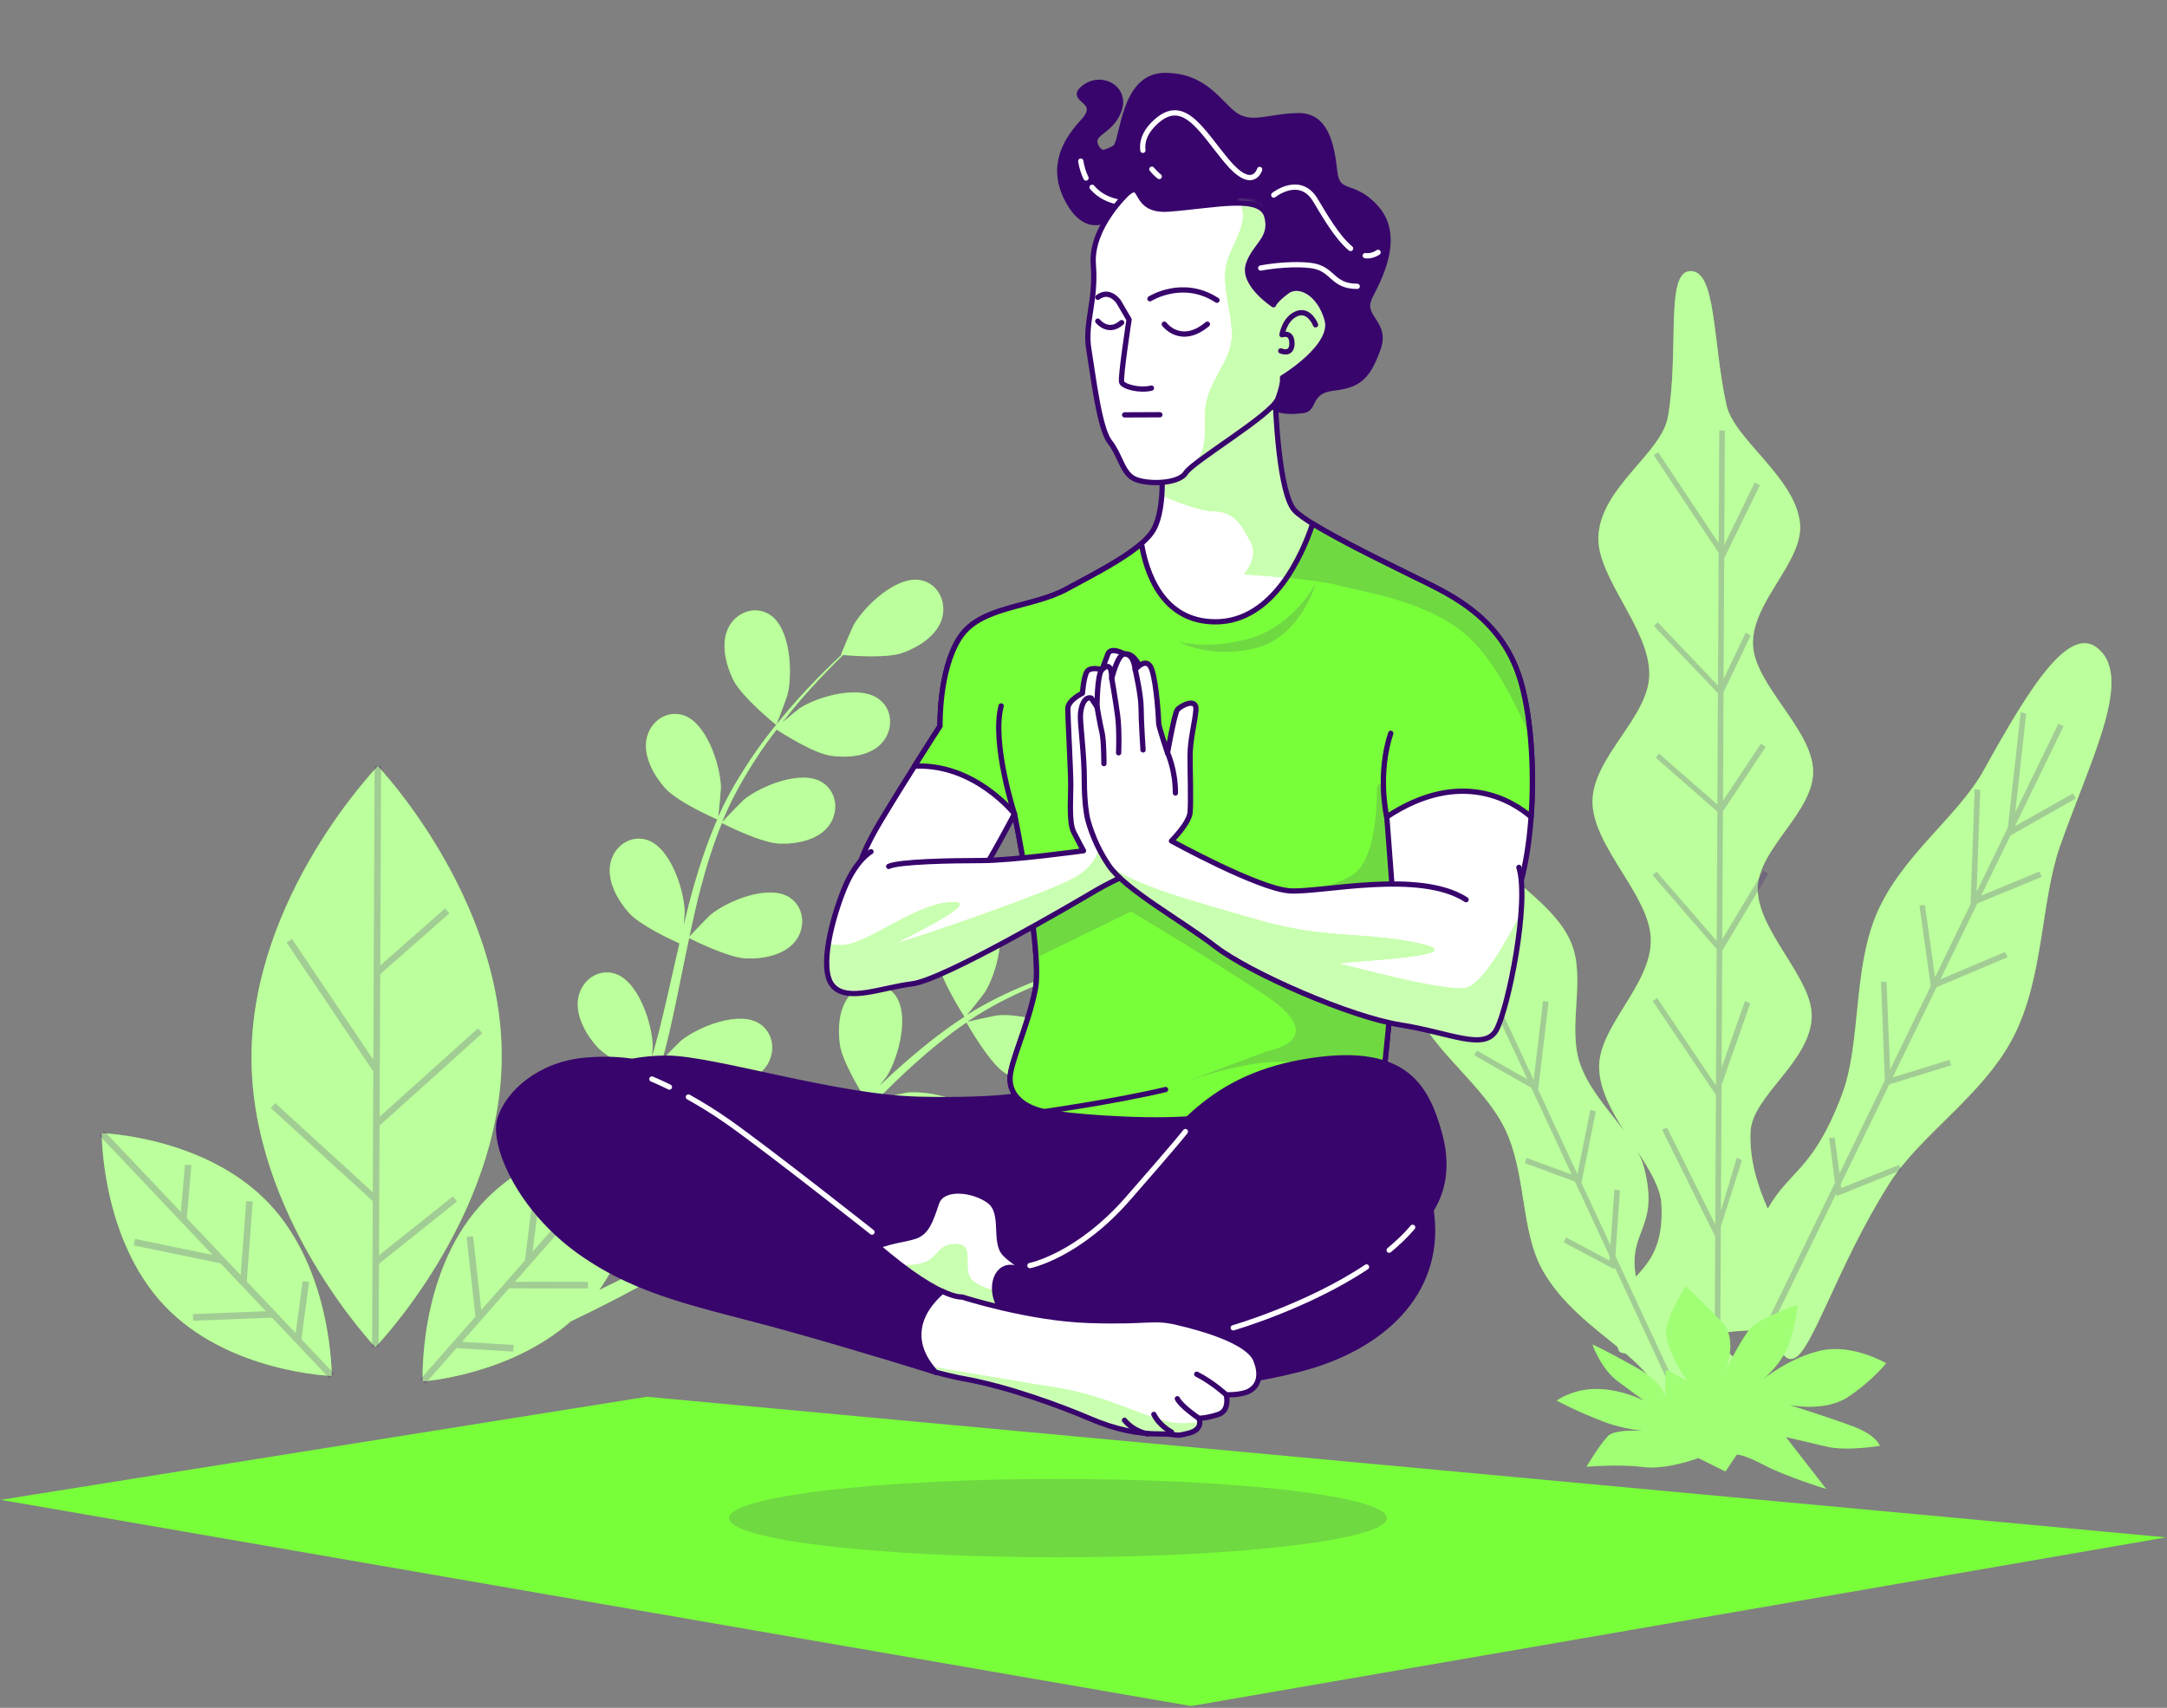 <svg width="411" height="324" viewBox="0 0 411 324" fill="none" xmlns="http://www.w3.org/2000/svg">
<rect x="0" y="0" width="411" height="324" fill="#808080" stroke="none"/>
<g clip-path="url(#clip0_712_10969)">
<path d="M398.713 123.85C393.073 117.06 385.053 130.24 376.213 146.18C371.363 154.92 360.613 162.38 355.933 173.35C351.373 184.04 353.023 197.85 349.373 207.6C343.983 221.98 339.553 221.86 335.273 229.31C333.383 225.01 331.723 219.87 332.023 214.58C332.403 207.86 343.373 201.42 343.613 192.89C343.823 185.59 333.323 176.64 333.373 168.59C333.423 160.99 344.023 154.06 343.883 146.27C343.743 138.42 332.863 130.01 332.483 122.43C332.073 114.28 342.123 106.57 341.393 99.29C340.513 90.54 328.893 83.39 327.443 76.83C324.783 64.74 325.563 51.2 320.533 51.43C315.793 51.65 318.513 66.34 316.363 79C315.173 86.01 303.753 92.28 303.163 101.61C302.663 109.43 312.983 119.27 312.813 128.04C312.653 136.23 301.983 143.68 302.043 152.17C302.103 160.62 312.893 169.88 313.103 178.13C313.323 186.89 302.983 194.79 303.303 202.74C303.463 206.8 305.653 210.8 308.093 214.63C305.043 210.53 301.113 206.31 299.563 201.46C297.343 194.51 300.793 185.65 298.003 178.89C294.983 171.57 286.053 167.22 282.413 161.49C277.563 153.83 275.573 143.64 269.793 141.77C260.873 138.9 262.223 150.09 265.683 164.05C267.513 171.45 264.573 181.83 268.413 191.29C271.703 199.4 281.333 205.76 285.413 214.12C289.553 222.61 288.343 233.52 292.613 241.05C296.173 247.33 302.003 251.62 306.773 255.51L307.053 256.28C307.273 256.59 307.713 256.72 308.273 256.75C310.003 258.21 311.523 259.64 312.643 261.13C315.063 264.33 312.373 270.58 313.923 272.15C318.173 276.45 318.403 272.94 318.143 269.22C317.993 267.07 322.953 263.61 322.663 260.4C323.013 259.93 323.333 259.61 323.593 259.55C325.273 259.17 332.953 265.68 333.983 263.6C334.753 262.06 325.443 255.63 325.993 253.57C326.373 252.16 332.903 252.64 336.023 252.02C336.123 252.09 336.203 252.17 336.263 252.24C337.173 253.42 337.643 258.66 340.233 257.7C343.723 256.4 348.453 240.15 358.293 224.59C364.223 215.21 376.133 207.86 381.873 196.7C387.683 185.42 387.033 170.92 390.733 160.45C396.453 144.28 403.893 130.02 398.713 123.79V123.85ZM315.113 228.45C315.533 236.38 312.843 239.41 310.273 242.22C308.683 233.26 314.863 233.21 311.793 221.42C311.533 220.42 311.093 219.42 310.563 218.43C312.903 222 314.953 225.38 315.113 228.46V228.45ZM319.043 255.22C319.343 255.57 319.403 256.15 319.313 256.85C318.343 256.28 317.313 255.73 316.393 255.16C317.693 254.9 318.703 254.81 319.043 255.21V255.22Z" fill="#79FF3A"/>
<path opacity="0.5" d="M398.713 123.85C393.073 117.06 385.053 130.24 376.213 146.18C371.363 154.92 360.613 162.38 355.933 173.35C351.373 184.04 353.023 197.85 349.373 207.6C343.983 221.98 339.553 221.86 335.273 229.31C333.383 225.01 331.723 219.87 332.023 214.58C332.403 207.86 343.373 201.42 343.613 192.89C343.823 185.59 333.323 176.64 333.373 168.59C333.423 160.99 344.023 154.06 343.883 146.27C343.743 138.42 332.863 130.01 332.483 122.43C332.073 114.28 342.123 106.57 341.393 99.29C340.513 90.54 328.893 83.39 327.443 76.83C324.783 64.74 325.563 51.2 320.533 51.43C315.793 51.65 318.513 66.34 316.363 79C315.173 86.01 303.753 92.28 303.163 101.61C302.663 109.43 312.983 119.27 312.813 128.04C312.653 136.23 301.983 143.68 302.043 152.17C302.103 160.62 312.893 169.88 313.103 178.13C313.323 186.89 302.983 194.79 303.303 202.74C303.463 206.8 305.653 210.8 308.093 214.63C305.043 210.53 301.113 206.31 299.563 201.46C297.343 194.51 300.793 185.65 298.003 178.89C294.983 171.57 286.053 167.22 282.413 161.49C277.563 153.83 275.573 143.64 269.793 141.77C260.873 138.9 262.223 150.09 265.683 164.05C267.513 171.45 264.573 181.83 268.413 191.29C271.703 199.4 281.333 205.76 285.413 214.12C289.553 222.61 288.343 233.52 292.613 241.05C296.173 247.33 302.003 251.62 306.773 255.51L307.053 256.28C307.273 256.59 307.713 256.72 308.273 256.75C310.003 258.21 311.523 259.64 312.643 261.13C315.063 264.33 312.373 270.58 313.923 272.15C318.173 276.45 318.403 272.94 318.143 269.22C317.993 267.07 322.953 263.61 322.663 260.4C323.013 259.93 323.333 259.61 323.593 259.55C325.273 259.17 332.953 265.68 333.983 263.6C334.753 262.06 325.443 255.63 325.993 253.57C326.373 252.16 332.903 252.64 336.023 252.02C336.123 252.09 336.203 252.17 336.263 252.24C337.173 253.42 337.643 258.66 340.233 257.7C343.723 256.4 348.453 240.15 358.293 224.59C364.223 215.21 376.133 207.86 381.873 196.7C387.683 185.42 387.033 170.92 390.733 160.45C396.453 144.28 403.893 130.02 398.713 123.79V123.85ZM315.113 228.45C315.533 236.38 312.843 239.41 310.273 242.22C308.683 233.26 314.863 233.21 311.793 221.42C311.533 220.42 311.093 219.42 310.563 218.43C312.903 222 314.953 225.38 315.113 228.46V228.45ZM319.043 255.22C319.343 255.57 319.403 256.15 319.313 256.85C318.343 256.28 317.313 255.73 316.393 255.16C317.693 254.9 318.703 254.81 319.043 255.21V255.22Z" fill="white"/>
<g opacity="0.2">
<path d="M330.393 220.09L329.403 219.63L326.403 229.66L326.523 205.85L331.963 190.35L330.963 189.91L326.533 202.5L326.643 180.35L335.393 165.77L334.473 165.16L326.653 178.18L326.783 153.92L334.883 141.71L333.983 141.07L326.793 151.9L326.893 131.33L332.053 120.54L331.093 120.01L326.903 128.79L327.023 105.91L333.783 92.07L332.813 91.53L327.033 103.37L327.143 81.72L326.073 81.62L325.973 103.04L314.503 85.8L313.643 86.34L325.963 104.87L325.833 130.04L314.413 118.06L313.673 118.76L325.823 131.51L325.723 152.63L314.663 142.97L314.013 143.74L325.713 153.98L325.593 178.51L314.203 165.36L313.423 166.02L325.583 180.05L325.453 205.57L325.373 205.81L314.303 189.35L313.433 189.89L325.443 207.74L325.323 232.31L316.173 213.92L315.233 214.32L325.313 234.59L325.163 264.62L326.223 264.71L326.383 232.7L330.393 220.09Z" fill="#38056C"/>
<path d="M387.273 166.34L386.793 165.34L375.753 169.91L381.313 158.5L393.723 151.49L393.133 150.55L382.163 156.74L391.373 137.81L390.403 137.28L382.223 154.1L384.303 135.36L383.243 135.15L380.823 156.97L374.893 169.17L375.583 149.86L374.513 149.72L373.743 171.54L367.003 185.38L365.093 171.7L364.043 171.76L366.183 187.08L358.473 202.93L357.813 186.28L356.753 186.23L357.483 204.94L348.893 222.61L347.973 215.83L346.923 215.85L348.023 224.4L334.213 252.79L335.173 253.32L348.253 226.45L348.303 226.94L360.633 221.98L360.163 220.99L349.193 225.4L349.113 224.67L358.333 205.73L370.113 202.09L369.723 201.07L358.983 204.39L367.303 187.29L380.773 181.59L380.293 180.6L368.033 185.78L375.033 171.4L387.273 166.34Z" fill="#38056C"/>
<path d="M307.243 225.84L306.183 225.67L305.453 236.24L299.943 224.4L302.673 210.84L301.633 210.54L299.173 222.74L291.733 206.72L293.723 190.1L292.663 189.88L290.873 204.86L284.683 191.54L285.303 191.8L286.193 175.45L285.123 175.29L284.313 190.27L284.033 190.16L277.063 175.17L278.413 159.83L277.353 159.64L276.163 173.22L268.813 157.41L267.863 157.79L275.673 174.59L267.123 169.34L266.633 170.24L276.453 176.28L282.633 189.58L274.503 186.23L274.173 187.22L283.273 190.96L289.693 204.76L280.093 199.3L279.633 200.22L290.433 206.37L298.083 222.82L289.513 219.67L289.223 220.67L298.703 224.16L305.303 238.36L305.253 239.13L297.013 234.75L296.583 235.69L306.203 240.81L306.233 240.37L318.853 267.52L319.813 267.14L306.383 238.25L307.243 225.84Z" fill="#38056C"/>
</g>
<path d="M315.843 266.13C315.843 266.13 316.783 263.03 310.203 259.36C303.623 255.68 302.033 255.07 302.033 255.07C302.033 255.07 303.593 259.7 306.983 262.16C310.383 264.62 311.813 265.74 311.813 265.74C311.813 265.74 307.733 263.59 303.023 263.51C298.313 263.43 295.253 265.71 295.253 265.71C295.253 265.71 298.803 267.65 304.103 269.69C309.403 271.73 315.323 271.7 315.323 271.7C315.323 271.7 306.753 270.71 305.063 272.37C303.383 274.03 300.913 278.26 300.913 278.26C300.913 278.26 306.993 277.72 311.543 278.31C316.093 278.91 322.113 276.61 322.113 276.61L327.253 279.16L329.403 275.96C329.403 275.96 330.623 275.85 334.703 278C338.783 280.15 346.363 282.48 346.363 282.48L338.703 272.62C338.703 272.62 342.573 273.53 346.433 274.44C350.303 275.35 356.533 274.29 356.533 274.29C356.533 274.29 355.943 272.33 351.703 270.71C347.463 269.08 339.363 266.54 339.363 266.54C339.363 266.54 346.033 267.95 350.463 265.05C354.893 262.14 357.733 258.63 357.733 258.63C357.733 258.63 351.413 254.91 345.453 256.21C339.483 257.51 334.313 261.72 334.313 261.72C334.313 261.72 338.213 258.61 339.463 254.48C340.713 250.35 340.963 247.57 340.963 247.57C340.963 247.57 333.723 249.97 331.883 252.15C330.043 254.32 326.953 260.62 326.953 260.62C326.953 260.62 330.043 254.32 326.433 250.63C322.823 246.94 319.763 244.05 319.763 244.05C319.763 244.05 316.713 248.48 316.083 252.05C315.453 255.62 320.033 261.99 320.033 261.99L315.953 259.84L315.823 266.13H315.843Z" fill="#79FF3A"/>
<path opacity="0.3" d="M315.843 266.13C315.843 266.13 316.783 263.03 310.203 259.36C303.623 255.68 302.033 255.07 302.033 255.07C302.033 255.07 303.593 259.7 306.983 262.16C310.383 264.62 311.813 265.74 311.813 265.74C311.813 265.74 307.733 263.59 303.023 263.51C298.313 263.43 295.253 265.71 295.253 265.71C295.253 265.71 298.803 267.65 304.103 269.69C309.403 271.73 315.323 271.7 315.323 271.7C315.323 271.7 306.753 270.71 305.063 272.37C303.383 274.03 300.913 278.26 300.913 278.26C300.913 278.26 306.993 277.72 311.543 278.31C316.093 278.91 322.113 276.61 322.113 276.61L327.253 279.16L329.403 275.96C329.403 275.96 330.623 275.85 334.703 278C338.783 280.15 346.363 282.48 346.363 282.48L338.703 272.62C338.703 272.62 342.573 273.53 346.433 274.44C350.303 275.35 356.533 274.29 356.533 274.29C356.533 274.29 355.943 272.33 351.703 270.71C347.463 269.08 339.363 266.54 339.363 266.54C339.363 266.54 346.033 267.95 350.463 265.05C354.893 262.14 357.733 258.63 357.733 258.63C357.733 258.63 351.413 254.91 345.453 256.21C339.483 257.51 334.313 261.72 334.313 261.72C334.313 261.72 338.213 258.61 339.463 254.48C340.713 250.35 340.963 247.57 340.963 247.57C340.963 247.57 333.723 249.97 331.883 252.15C330.043 254.32 326.953 260.62 326.953 260.62C326.953 260.62 330.043 254.32 326.433 250.63C322.823 246.94 319.763 244.05 319.763 244.05C319.763 244.05 316.713 248.48 316.083 252.05C315.453 255.62 320.033 261.99 320.033 261.99L315.953 259.84L315.823 266.13H315.843Z" fill="white"/>
<path d="M147.203 137.51C147.203 137.51 140.753 132.33 139.093 129.01C137.683 126.18 136.663 122.18 138.123 119.16C139.543 116.21 143.103 114.79 145.973 116.6C149.943 119.11 150.373 127.68 149.363 131.8C149.273 132.16 147.273 137.56 147.213 137.51H147.203Z" fill="#79FF3A"/>
<path d="M206.863 180.65C206.593 180.9 201.993 184.29 201.973 184.21C201.973 184.21 199.403 176.27 199.823 172.58C200.183 169.43 201.503 165.52 204.353 163.82C207.143 162.16 210.883 162.97 212.283 166.09C214.233 170.41 209.943 177.79 206.863 180.66V180.65Z" fill="#79FF3A"/>
<path d="M71.663 145.35C71.663 145.35 95.283 170.13 95.153 200.57C95.023 231.01 71.193 255.58 71.193 255.58C71.193 255.58 47.573 230.8 47.703 200.36C47.833 169.92 71.663 145.35 71.663 145.35Z" fill="#79FF3A"/>
<path d="M105.343 218.8C105.013 218.43 104.713 218.06 104.493 217.71C102.773 215.06 101.313 211.21 102.413 208.04C103.493 204.94 106.873 203.12 109.913 204.58C113.123 206.12 114.693 211.35 115.033 215.62C116.313 215.32 117.463 215.1 118.453 214.93C118.873 213.96 119.303 212.99 119.733 212C120.203 210.99 120.523 209.97 120.933 208.94C121.503 207.42 122.003 205.82 122.523 204.23C120.653 203.38 115.213 200.8 113.183 198.52C111.093 196.17 109.063 192.58 109.683 189.28C110.293 186.05 113.353 183.73 116.583 184.71C121.063 186.07 123.703 194.21 123.793 198.46C123.793 198.6 123.723 199.5 123.633 200.56C124.083 198.99 124.543 197.42 124.953 195.82C126.103 191.26 127.143 186.58 128.193 181.9C128.413 180.92 128.643 179.95 128.873 178.98C127.293 178.27 121.383 175.53 119.253 173.14C117.163 170.79 115.133 167.2 115.753 163.9C116.363 160.67 119.423 158.35 122.653 159.33C127.133 160.69 129.773 168.83 129.863 173.08C129.863 173.23 129.783 174.31 129.673 175.51C130.283 172.97 130.923 170.45 131.633 167.97C132.873 163.63 134.323 159.42 136.043 155.46C135.483 155.22 128.483 152.14 126.123 149.48C124.033 147.13 122.003 143.54 122.623 140.24C123.233 137.01 126.293 134.69 129.523 135.67C134.003 137.03 136.643 145.17 136.733 149.42C136.733 149.72 136.393 153.6 136.223 154.98C136.243 154.93 136.263 154.88 136.283 154.83C138.133 150.69 140.393 146.96 142.713 143.54C145.023 140.12 147.483 137.1 149.813 134.38C152.143 131.65 154.433 129.3 156.483 127.24C157.603 126.13 158.643 125.14 159.623 124.22C159.603 124.22 159.523 124.22 159.523 124.22C159.433 124.22 161.713 118.92 161.893 118.6C163.993 114.93 170.163 109.08 174.733 110.09C178.023 110.82 179.613 114.35 178.613 117.48C177.593 120.67 174.113 122.82 171.163 123.86C168.143 124.92 161.533 124.41 159.903 124.26C158.903 125.23 157.843 126.28 156.703 127.47C154.703 129.57 152.473 131.97 150.213 134.73C149.613 135.47 148.993 136.28 148.373 137.06C149.673 135.96 151.493 134.49 151.683 134.36C155.213 132.08 163.333 129.78 166.933 132.82C169.523 135.01 169.333 138.89 167.023 141.19C164.673 143.54 160.613 143.83 157.523 143.36C154.303 142.88 148.543 139.22 147.293 138.41C145.953 140.16 144.623 141.99 143.343 143.98C141.133 147.4 138.963 151.16 137.233 155.27C137.133 155.5 137.063 155.75 136.973 155.98C137.523 155.32 140.813 151.95 141.063 151.74C144.323 149.08 152.153 145.89 156.063 148.51C158.873 150.39 159.103 154.27 157.063 156.82C154.973 159.42 150.973 160.16 147.853 160.04C144.263 159.91 137.183 156.28 136.913 156.14C135.343 160.01 134.033 164.1 132.923 168.33C132.113 171.4 131.423 174.54 130.753 177.7C131.493 176.86 134.543 173.73 134.793 173.53C138.053 170.87 145.883 167.68 149.793 170.3C152.603 172.18 152.833 176.06 150.793 178.61C148.703 181.21 144.703 181.95 141.583 181.83C138.073 181.7 131.273 178.25 130.703 177.96C130.403 179.39 130.093 180.82 129.803 182.26C128.853 186.96 127.913 191.68 126.843 196.3C126.473 197.9 126.053 199.47 125.633 201.04C126.783 199.82 128.903 197.65 129.113 197.48C132.373 194.82 140.203 191.63 144.113 194.25C146.923 196.14 147.153 200.01 145.113 202.56C143.023 205.16 139.023 205.9 135.903 205.78C132.773 205.66 126.993 202.89 125.373 202.09C124.663 204.7 123.903 207.27 123.033 209.76C122.633 210.83 122.303 211.94 121.863 212.94C121.643 213.48 121.423 214 121.203 214.54C121.783 214.47 122.103 214.45 122.103 214.45C122.103 214.45 122.163 215.94 122.023 218.35C125.463 215.86 130.413 213.72 133.643 215.22C136.703 216.65 137.503 220.45 135.873 223.28C135.663 223.64 135.423 223.98 135.153 224.29C134.643 228.04 132.533 232.22 130.713 234.35C130.543 234.56 128.203 236.75 126.983 237.84C128.163 237.19 129.333 236.55 130.543 235.85C132.293 234.86 134.123 233.76 135.893 232.7C136.793 232.12 137.703 231.53 138.613 230.93C139.553 230.35 140.373 229.68 141.273 229.05C142.573 228.1 143.863 227.05 145.153 226.01C144.053 224.25 140.923 219.05 140.463 216.01C139.993 212.87 140.253 208.75 142.563 206.34C144.823 203.99 148.643 203.77 150.803 206.4C153.803 210.05 151.583 218.32 149.363 221.91C149.293 222.03 148.743 222.74 148.083 223.57C149.313 222.51 150.543 221.46 151.753 220.35C155.193 217.2 158.593 213.87 162.013 210.56C162.723 209.87 163.453 209.19 164.163 208.5C163.233 207.03 159.783 201.42 159.313 198.24C158.843 195.1 159.103 190.98 161.413 188.57C163.673 186.22 167.493 186 169.653 188.63C172.653 192.28 170.433 200.55 168.213 204.14C168.133 204.27 167.473 205.11 166.733 206.05C168.613 204.28 170.523 202.53 172.463 200.86C175.853 197.93 179.343 195.24 182.933 192.9C182.603 192.38 178.433 185.89 177.903 182.35C177.433 179.21 177.693 175.09 180.003 172.68C182.263 170.33 186.083 170.11 188.243 172.74C191.243 176.39 189.023 184.66 186.793 188.25C186.633 188.51 184.243 191.55 183.343 192.61C183.383 192.58 183.423 192.55 183.473 192.52C187.263 190.1 191.173 188.26 194.963 186.71C198.743 185.15 202.433 184.01 205.853 183.05C209.273 182.08 212.463 181.41 215.293 180.83C216.823 180.53 218.233 180.29 219.553 180.08C219.533 180.07 219.473 180.02 219.473 180.02C219.403 179.96 224.173 176.82 224.503 176.66C228.243 174.77 236.563 173.36 239.833 176.76C242.183 179.21 241.593 183.05 239.063 185.1C236.473 187.19 232.413 187.04 229.393 186.25C226.293 185.44 221.063 181.31 219.783 180.27C218.423 180.52 216.973 180.8 215.373 181.15C212.563 181.78 209.403 182.53 206.013 183.57C205.113 183.85 204.153 184.18 203.213 184.48C204.893 184.3 207.213 184.08 207.433 184.08C211.613 184.16 219.633 186.8 220.993 191.35C221.973 194.63 219.703 197.76 216.523 198.39C213.283 199.03 209.743 196.99 207.423 194.88C205.003 192.67 202.183 186.4 201.583 185.02C199.523 185.73 197.413 186.51 195.273 187.45C191.573 189.06 187.723 190.98 184.053 193.44C183.853 193.58 183.653 193.74 183.453 193.88C184.273 193.64 188.843 192.67 189.163 192.64C193.323 192.25 201.583 193.98 203.423 198.35C204.743 201.5 202.833 204.86 199.743 205.84C196.593 206.84 192.853 205.21 190.313 203.36C187.393 201.23 183.453 194.24 183.303 193.97C179.893 196.32 176.573 198.99 173.353 201.9C171.013 204.01 168.733 206.24 166.463 208.49C167.533 208.21 171.783 207.31 172.093 207.28C176.253 206.89 184.513 208.62 186.353 212.99C187.673 216.14 185.763 219.5 182.673 220.48C179.523 221.48 175.783 219.85 173.243 218C170.383 215.92 166.583 209.24 166.273 208.67C165.243 209.7 164.213 210.72 163.183 211.75C159.833 215.13 156.493 218.54 153.093 221.8C151.913 222.93 150.713 224 149.513 225.08C151.133 224.71 154.083 224.09 154.343 224.06C158.503 223.67 166.763 225.4 168.603 229.77C169.923 232.92 168.013 236.28 164.923 237.26C161.773 238.26 158.033 236.63 155.493 234.78C152.943 232.93 149.633 227.37 148.713 225.8C146.703 227.58 144.673 229.29 142.593 230.89C141.683 231.56 140.793 232.3 139.883 232.89C138.983 233.5 138.083 234.11 137.193 234.72C135.313 235.9 133.573 237 131.803 238.06C130.913 238.6 130.053 239.09 129.183 239.6C130.763 238.97 133.283 238.02 133.523 237.96C137.573 236.93 146.003 237.37 148.473 241.41C150.253 244.32 148.853 247.94 145.953 249.38C142.983 250.85 139.043 249.82 136.263 248.38C133.193 246.8 128.573 240.99 128.013 240.28C125.863 241.52 123.763 242.71 121.773 243.79C116.473 246.68 111.843 248.97 108.253 250.69C96.593 260.94 80.173 262.07 80.173 262.07C80.173 262.07 79.303 242.08 90.883 228.93C95.083 224.16 100.343 220.95 105.343 218.78V218.8ZM126.173 238.29C125.803 237.47 123.013 231.12 122.813 227.54C122.163 227.42 121.513 227.28 120.883 227.13C119.763 232.63 117.643 239.08 113.643 244.73C115.763 243.71 118.063 242.57 120.503 241.31C122.323 240.38 124.233 239.36 126.183 238.29H126.173Z" fill="#79FF3A"/>
<path d="M19.293 214.98C19.293 214.98 38.973 215.59 51.013 228.31C63.053 241.03 62.913 261.03 62.913 261.03C62.913 261.03 43.233 260.42 31.193 247.7C19.153 234.98 19.303 214.98 19.303 214.98H19.293Z" fill="#79FF3A"/>
<g opacity="0.5">
<path d="M147.203 137.51C147.203 137.51 140.753 132.33 139.093 129.01C137.683 126.18 136.663 122.18 138.123 119.16C139.543 116.21 143.103 114.79 145.973 116.6C149.943 119.11 150.373 127.68 149.363 131.8C149.273 132.16 147.273 137.56 147.213 137.51H147.203Z" fill="white"/>
<path d="M206.863 180.65C206.593 180.9 201.993 184.29 201.973 184.21C201.973 184.21 199.403 176.27 199.823 172.58C200.183 169.43 201.503 165.52 204.353 163.82C207.143 162.16 210.883 162.97 212.283 166.09C214.233 170.41 209.943 177.79 206.863 180.66V180.65Z" fill="white"/>
<path d="M71.663 145.35C71.663 145.35 95.283 170.13 95.153 200.57C95.023 231.01 71.193 255.58 71.193 255.58C71.193 255.58 47.573 230.8 47.703 200.36C47.833 169.92 71.663 145.35 71.663 145.35Z" fill="white"/>
<path d="M105.343 218.8C105.013 218.43 104.713 218.06 104.493 217.71C102.773 215.06 101.313 211.21 102.413 208.04C103.493 204.94 106.873 203.12 109.913 204.58C113.123 206.12 114.693 211.35 115.033 215.62C116.313 215.32 117.463 215.1 118.453 214.93C118.873 213.96 119.303 212.99 119.733 212C120.203 210.99 120.523 209.97 120.933 208.94C121.503 207.42 122.003 205.82 122.523 204.23C120.653 203.38 115.213 200.8 113.183 198.52C111.093 196.17 109.063 192.58 109.683 189.28C110.293 186.05 113.353 183.73 116.583 184.71C121.063 186.07 123.703 194.21 123.793 198.46C123.793 198.6 123.723 199.5 123.633 200.56C124.083 198.99 124.543 197.42 124.953 195.82C126.103 191.26 127.143 186.58 128.193 181.9C128.413 180.92 128.643 179.95 128.873 178.98C127.293 178.27 121.383 175.53 119.253 173.14C117.163 170.79 115.133 167.2 115.753 163.9C116.363 160.67 119.423 158.35 122.653 159.33C127.133 160.69 129.773 168.83 129.863 173.08C129.863 173.23 129.783 174.31 129.673 175.51C130.283 172.97 130.923 170.45 131.633 167.97C132.873 163.63 134.323 159.42 136.043 155.46C135.483 155.22 128.483 152.14 126.123 149.48C124.033 147.13 122.003 143.54 122.623 140.24C123.233 137.01 126.293 134.69 129.523 135.67C134.003 137.03 136.643 145.17 136.733 149.42C136.733 149.72 136.393 153.6 136.223 154.98C136.243 154.93 136.263 154.88 136.283 154.83C138.133 150.69 140.393 146.96 142.713 143.54C145.023 140.12 147.483 137.1 149.813 134.38C152.143 131.65 154.433 129.3 156.483 127.24C157.603 126.13 158.643 125.14 159.623 124.22C159.603 124.22 159.523 124.22 159.523 124.22C159.433 124.22 161.713 118.92 161.893 118.6C163.993 114.93 170.163 109.08 174.733 110.09C178.023 110.82 179.613 114.35 178.613 117.48C177.593 120.67 174.113 122.82 171.163 123.86C168.143 124.92 161.533 124.41 159.903 124.26C158.903 125.23 157.843 126.28 156.703 127.47C154.703 129.57 152.473 131.97 150.213 134.73C149.613 135.47 148.993 136.28 148.373 137.06C149.673 135.96 151.493 134.49 151.683 134.36C155.213 132.08 163.333 129.78 166.933 132.82C169.523 135.01 169.333 138.89 167.023 141.19C164.673 143.54 160.613 143.83 157.523 143.36C154.303 142.88 148.543 139.22 147.293 138.41C145.953 140.16 144.623 141.99 143.343 143.98C141.133 147.4 138.963 151.16 137.233 155.27C137.133 155.5 137.063 155.75 136.973 155.98C137.523 155.32 140.813 151.95 141.063 151.74C144.323 149.08 152.153 145.89 156.063 148.51C158.873 150.39 159.103 154.27 157.063 156.82C154.973 159.42 150.973 160.16 147.853 160.04C144.263 159.91 137.183 156.28 136.913 156.14C135.343 160.01 134.033 164.1 132.923 168.33C132.113 171.4 131.423 174.54 130.753 177.7C131.493 176.86 134.543 173.73 134.793 173.53C138.053 170.87 145.883 167.68 149.793 170.3C152.603 172.18 152.833 176.06 150.793 178.61C148.703 181.21 144.703 181.95 141.583 181.83C138.073 181.7 131.273 178.25 130.703 177.96C130.403 179.39 130.093 180.82 129.803 182.26C128.853 186.96 127.913 191.68 126.843 196.3C126.473 197.9 126.053 199.47 125.633 201.04C126.783 199.82 128.903 197.65 129.113 197.48C132.373 194.82 140.203 191.63 144.113 194.25C146.923 196.14 147.153 200.01 145.113 202.56C143.023 205.16 139.023 205.9 135.903 205.78C132.773 205.66 126.993 202.89 125.373 202.09C124.663 204.7 123.903 207.27 123.033 209.76C122.633 210.83 122.303 211.94 121.863 212.94C121.643 213.48 121.423 214 121.203 214.54C121.783 214.47 122.103 214.45 122.103 214.45C122.103 214.45 122.163 215.94 122.023 218.35C125.463 215.86 130.413 213.72 133.643 215.22C136.703 216.65 137.503 220.45 135.873 223.28C135.663 223.64 135.423 223.98 135.153 224.29C134.643 228.04 132.533 232.22 130.713 234.35C130.543 234.56 128.203 236.75 126.983 237.84C128.163 237.19 129.333 236.55 130.543 235.85C132.293 234.86 134.123 233.76 135.893 232.7C136.793 232.12 137.703 231.53 138.613 230.93C139.553 230.35 140.373 229.68 141.273 229.05C142.573 228.1 143.863 227.05 145.153 226.01C144.053 224.25 140.923 219.05 140.463 216.01C139.993 212.87 140.253 208.75 142.563 206.34C144.823 203.99 148.643 203.77 150.803 206.4C153.803 210.05 151.583 218.32 149.363 221.91C149.293 222.03 148.743 222.74 148.083 223.57C149.313 222.51 150.543 221.46 151.753 220.35C155.193 217.2 158.593 213.87 162.013 210.56C162.723 209.87 163.453 209.19 164.163 208.5C163.233 207.03 159.783 201.42 159.313 198.24C158.843 195.1 159.103 190.98 161.413 188.57C163.673 186.22 167.493 186 169.653 188.63C172.653 192.28 170.433 200.55 168.213 204.14C168.133 204.27 167.473 205.11 166.733 206.05C168.613 204.28 170.523 202.53 172.463 200.86C175.853 197.93 179.343 195.24 182.933 192.9C182.603 192.38 178.433 185.89 177.903 182.35C177.433 179.21 177.693 175.09 180.003 172.68C182.263 170.33 186.083 170.11 188.243 172.74C191.243 176.39 189.023 184.66 186.793 188.25C186.633 188.51 184.243 191.55 183.343 192.61C183.383 192.58 183.423 192.55 183.473 192.52C187.263 190.1 191.173 188.26 194.963 186.71C198.743 185.15 202.433 184.01 205.853 183.05C209.273 182.08 212.463 181.41 215.293 180.83C216.823 180.53 218.233 180.29 219.553 180.08C219.533 180.07 219.473 180.02 219.473 180.02C219.403 179.96 224.173 176.82 224.503 176.66C228.243 174.77 236.563 173.36 239.833 176.76C242.183 179.21 241.593 183.05 239.063 185.1C236.473 187.19 232.413 187.04 229.393 186.25C226.293 185.44 221.063 181.31 219.783 180.27C218.423 180.52 216.973 180.8 215.373 181.15C212.563 181.78 209.403 182.53 206.013 183.57C205.113 183.85 204.153 184.18 203.213 184.48C204.893 184.3 207.213 184.08 207.433 184.08C211.613 184.16 219.633 186.8 220.993 191.35C221.973 194.63 219.703 197.76 216.523 198.39C213.283 199.03 209.743 196.99 207.423 194.88C205.003 192.67 202.183 186.4 201.583 185.02C199.523 185.73 197.413 186.51 195.273 187.45C191.573 189.06 187.723 190.98 184.053 193.44C183.853 193.58 183.653 193.74 183.453 193.88C184.273 193.64 188.843 192.67 189.163 192.64C193.323 192.25 201.583 193.98 203.423 198.35C204.743 201.5 202.833 204.86 199.743 205.84C196.593 206.84 192.853 205.21 190.313 203.36C187.393 201.23 183.453 194.24 183.303 193.97C179.893 196.32 176.573 198.99 173.353 201.9C171.013 204.01 168.733 206.24 166.463 208.49C167.533 208.21 171.783 207.31 172.093 207.28C176.253 206.89 184.513 208.62 186.353 212.99C187.673 216.14 185.763 219.5 182.673 220.48C179.523 221.48 175.783 219.85 173.243 218C170.383 215.92 166.583 209.24 166.273 208.67C165.243 209.7 164.213 210.72 163.183 211.75C159.833 215.13 156.493 218.54 153.093 221.8C151.913 222.93 150.713 224 149.513 225.08C151.133 224.71 154.083 224.09 154.343 224.06C158.503 223.67 166.763 225.4 168.603 229.77C169.923 232.92 168.013 236.28 164.923 237.26C161.773 238.26 158.033 236.63 155.493 234.78C152.943 232.93 149.633 227.37 148.713 225.8C146.703 227.58 144.673 229.29 142.593 230.89C141.683 231.56 140.793 232.3 139.883 232.89C138.983 233.5 138.083 234.11 137.193 234.72C135.313 235.9 133.573 237 131.803 238.06C130.913 238.6 130.053 239.09 129.183 239.6C130.763 238.97 133.283 238.02 133.523 237.96C137.573 236.93 146.003 237.37 148.473 241.41C150.253 244.32 148.853 247.94 145.953 249.38C142.983 250.85 139.043 249.82 136.263 248.38C133.193 246.8 128.573 240.99 128.013 240.28C125.863 241.52 123.763 242.71 121.773 243.79C116.473 246.68 111.843 248.97 108.253 250.69C96.593 260.94 80.173 262.07 80.173 262.07C80.173 262.07 79.303 242.08 90.883 228.93C95.083 224.16 100.343 220.95 105.343 218.78V218.8ZM126.173 238.29C125.803 237.47 123.013 231.12 122.813 227.54C122.163 227.42 121.513 227.28 120.883 227.13C119.763 232.63 117.643 239.08 113.643 244.73C115.763 243.71 118.063 242.57 120.503 241.31C122.323 240.38 124.233 239.36 126.183 238.29H126.173Z" fill="white"/>
<path d="M19.293 214.98C19.293 214.98 38.973 215.59 51.013 228.31C63.053 241.03 62.913 261.03 62.913 261.03C62.913 261.03 43.233 260.42 31.193 247.7C19.153 234.98 19.303 214.98 19.303 214.98H19.293Z" fill="white"/>
</g>
<g opacity="0.2">
<path d="M70.683 227.86L51.363 210.21L52.193 209.27L70.703 226.18L70.793 203.04L70.693 203.11L54.353 178.82L55.373 178.11L70.803 201.04L71.043 145.35L72.283 145.36L72.123 183.15L84.423 172.33L85.233 173.28L72.113 184.82L72.003 211.85L90.653 195.08L91.473 196.02L71.993 213.54L71.883 238.14L85.903 226.97L86.663 227.96L71.883 239.75L71.813 255.59L70.573 255.58L70.693 227.86H70.683Z" fill="#38056C"/>
<path d="M88.493 234.68L89.723 234.54L91.283 248.52L99.583 239.1L99.563 239.09L101.673 222.17L102.903 222.33L101.013 237.46L121.643 214.03L122.563 214.87L108.573 230.77L117.433 230.88L117.413 232.14L107.473 232.02L97.663 243.17L111.523 243.18L111.513 244.44L96.553 244.42L87.633 254.56L97.403 255.16L97.333 256.42L86.583 255.76L80.633 262.51L79.713 261.67L90.173 249.78L88.493 234.68Z" fill="#38056C"/>
<path d="M41.793 239.67L25.343 236.27L25.593 235.04L40.303 238.07L18.853 215.42L19.743 214.55L34.303 229.92L35.073 220.94L36.303 221.05L35.443 231.12L45.643 241.9L46.693 227.86L47.933 227.95L46.803 243.11L56.083 252.91L57.393 243.05L58.623 243.22L57.173 254.07L63.353 260.6L62.463 261.47L51.583 249.98L36.633 250.56L36.593 249.3L50.433 248.76L41.803 239.65L41.793 239.67Z" fill="#38056C"/>
</g>
<path d="M122.673 264.99L0.143 284.54L225.903 323.66L410.813 291.66L122.673 264.99Z" fill="#79FF3A"/>
<path opacity="0.15" d="M200.653 295.44C235.105 295.44 263.033 292.114 263.033 288.01C263.033 283.907 235.105 280.58 200.653 280.58C166.202 280.58 138.273 283.907 138.273 288.01C138.273 292.114 166.202 295.44 200.653 295.44Z" fill="#38056C"/>
<path d="M195.453 207.44C195.453 207.44 190.253 208.93 174.293 208.55C158.323 208.18 135.303 200.75 126.393 200.75C117.483 200.75 107.823 204.09 104.113 211.52C100.403 218.95 97.063 228.23 118.593 236.77C140.133 245.31 156.463 247.91 187.283 255.71C218.103 263.51 230.353 263.88 246.323 259.79C262.293 255.71 273.053 245.31 271.573 230.83C270.083 216.35 266.743 207.44 258.953 205.21C251.153 202.98 195.463 207.44 195.463 207.44H195.453Z" fill="#38056C" stroke="#38056C" stroke-linecap="round" stroke-linejoin="round"/>
<path d="M220.363 89.16C220.363 89.16 220.923 96.22 218.953 100.17C216.983 104.12 209.063 108.08 202.293 111.75C195.513 115.42 185.913 114.86 181.963 121.07C178.013 127.28 178.293 137.73 178.293 137.73C178.293 137.73 172.083 147.33 166.993 155.81C161.903 164.29 159.083 173.04 165.583 177.84C172.083 182.64 179.983 175.58 184.223 168.8C188.463 162.02 192.413 154.4 192.413 154.4C192.413 154.4 197.783 180.67 196.363 187.73C194.953 194.79 191.563 201.57 191.563 204.68C191.563 207.79 194.103 210.05 198.063 210.89C202.013 211.74 215.573 212.87 224.893 212.3C234.213 211.74 260.763 210.04 261.893 206.37C263.023 202.7 264.713 177.28 264.713 177.28C264.713 177.28 281.373 182.93 286.463 172.76C291.553 162.59 291.833 139.72 288.153 128.42C284.473 117.12 275.163 112.89 269.513 110.06C263.863 107.24 248.333 99.89 245.503 96.79C242.683 93.68 241.833 78.43 241.833 73.35C241.833 68.27 241.273 73.07 235.903 77.02C230.533 80.97 220.373 89.16 220.373 89.16H220.363Z" fill="white"/>
<mask id="mask0_712_10969" style="mask-type:luminance" maskUnits="userSpaceOnUse" x="161" y="71" width="130" height="142">
<path d="M220.363 89.16C220.363 89.16 220.923 96.22 218.953 100.17C216.983 104.12 209.063 108.08 202.293 111.75C195.513 115.42 185.913 114.86 181.963 121.07C178.013 127.28 178.293 137.73 178.293 137.73C178.293 137.73 172.083 147.33 166.993 155.81C161.903 164.29 159.083 173.04 165.583 177.84C172.083 182.64 179.983 175.58 184.223 168.8C188.463 162.02 192.413 154.4 192.413 154.4C192.413 154.4 197.783 180.67 196.363 187.73C194.953 194.79 191.563 201.57 191.563 204.68C191.563 207.79 194.103 210.05 198.063 210.89C202.013 211.74 215.573 212.87 224.893 212.3C234.213 211.74 260.763 210.04 261.893 206.37C263.023 202.7 264.713 177.28 264.713 177.28C264.713 177.28 281.373 182.93 286.463 172.76C291.553 162.59 291.833 139.72 288.153 128.42C284.473 117.12 275.163 112.89 269.513 110.06C263.863 107.24 248.333 99.89 245.503 96.79C242.683 93.68 241.833 78.43 241.833 73.35C241.833 68.27 241.273 73.07 235.903 77.02C230.533 80.97 220.373 89.16 220.373 89.16H220.363Z" fill="white"/>
</mask>
<g mask="url(#mask0_712_10969)">
<path d="M288.143 128.42C284.473 117.12 275.153 112.89 269.503 110.06C263.853 107.24 248.323 99.89 245.493 96.79C242.673 93.68 241.823 78.43 241.823 73.35C241.823 68.27 241.263 73.07 235.893 77.02C230.523 80.97 220.363 89.16 220.363 89.16C220.363 89.16 220.533 91.35 220.353 93.98C223.563 95.37 227.823 96.99 230.183 96.99C234.313 96.99 235.553 99.88 237.203 102.77C238.853 105.66 235.963 108.96 235.963 108.96C235.963 108.96 249.173 109.79 253.713 111.02C258.253 112.26 270.223 113.91 277.653 120.1C283.513 124.99 287.573 133.97 290.243 139.78C289.843 135.45 289.143 131.5 288.133 128.41L288.143 128.42Z" fill="#79FF3A"/>
<path opacity="0.6" d="M288.143 128.42C284.473 117.12 275.153 112.89 269.503 110.06C263.853 107.24 248.323 99.89 245.493 96.79C242.673 93.68 241.823 78.43 241.823 73.35C241.823 68.27 241.263 73.07 235.893 77.02C230.523 80.97 220.363 89.16 220.363 89.16C220.363 89.16 220.533 91.35 220.353 93.98C223.563 95.37 227.823 96.99 230.183 96.99C234.313 96.99 235.553 99.88 237.203 102.77C238.853 105.66 235.963 108.96 235.963 108.96C235.963 108.96 249.173 109.79 253.713 111.02C258.253 112.26 270.223 113.91 277.653 120.1C283.513 124.99 287.573 133.97 290.243 139.78C289.843 135.45 289.143 131.5 288.133 128.41L288.143 128.42Z" fill="white"/>
</g>
<path d="M220.363 89.16C220.363 89.16 220.923 96.22 218.953 100.17C216.983 104.12 209.063 108.08 202.293 111.75C195.513 115.42 185.913 114.86 181.963 121.07C178.013 127.28 178.293 137.73 178.293 137.73C178.293 137.73 172.083 147.33 166.993 155.81C161.903 164.29 159.083 173.04 165.583 177.84C172.083 182.64 179.983 175.58 184.223 168.8C188.463 162.02 192.413 154.4 192.413 154.4C192.413 154.4 197.783 180.67 196.363 187.73C194.953 194.79 191.563 201.57 191.563 204.68C191.563 207.79 194.103 210.05 198.063 210.89C202.013 211.74 215.573 212.87 224.893 212.3C234.213 211.74 260.763 210.04 261.893 206.37C263.023 202.7 264.713 177.28 264.713 177.28C264.713 177.28 281.373 182.93 286.463 172.76C291.553 162.59 291.833 139.72 288.153 128.42C284.473 117.12 275.163 112.89 269.513 110.06C263.863 107.24 248.333 99.89 245.503 96.79C242.683 93.68 241.833 78.43 241.833 73.35C241.833 68.27 241.273 73.07 235.903 77.02C230.533 80.97 220.373 89.16 220.373 89.16H220.363Z" stroke="#38056C" stroke-linecap="round" stroke-linejoin="round"/>
<path d="M259.903 56.12C262.163 51.88 265.553 44.54 261.033 39.46C256.513 34.38 253.693 37.48 253.123 32.4C252.563 27.32 251.433 21.95 246.343 21.95C241.253 21.95 237.583 23.93 234.483 21.95C231.383 19.97 228.833 14.32 220.923 14.32C213.013 14.32 213.013 26.46 211.603 27.88C211.193 28.29 210.313 28.61 209.293 28.99C208.733 28.84 208.253 28.5 207.933 27.88C206.523 25.06 210.473 25.34 212.173 21.1C213.863 16.86 209.063 14.04 205.673 16.58C202.283 19.12 209.343 18.84 205.393 23.08C201.443 27.32 199.183 32.4 202.853 38.61C206.523 44.82 210.763 41.15 210.763 41.15C211.613 40.59 212.363 43.77 219.903 45.14C227.073 46.44 231.973 44.11 232.543 52.02C233.103 59.93 240.143 64.31 242.123 65.44C244.103 66.57 239.013 72.78 240.143 75.61C241.273 78.43 244.943 78.15 247.203 77.87C249.463 77.59 248.053 74.2 252.853 73.63C257.653 73.07 259.353 71.65 261.323 66.29C263.303 60.92 257.653 60.36 259.913 56.12H259.903Z" fill="#38056C" stroke="#38056C" stroke-linecap="round" stroke-linejoin="round"/>
<path d="M258.933 48.5C259.743 48.6 260.553 48.42 261.373 47.88" stroke="white" stroke-linecap="round" stroke-linejoin="round"/>
<path d="M241.583 37C241.583 37 246.533 33.04 249.493 37.99C251.283 40.97 253.613 45.03 256.153 47.14" stroke="white" stroke-linecap="round" stroke-linejoin="round"/>
<path d="M239.113 50.85C239.113 50.85 244.063 49.86 248.513 50.36C252.963 50.86 252.473 54.32 257.413 54.32" stroke="white" stroke-linecap="round" stroke-linejoin="round"/>
<path d="M218.463 32.1C219.183 32.97 219.863 33.48 219.863 33.48" stroke="white" stroke-linecap="round" stroke-linejoin="round"/>
<path d="M238.913 32.15C238.913 32.15 237.633 36.5 232.683 30.57C227.733 24.64 224.303 17.77 218.643 23.67C216.993 25.39 216.583 27.06 216.763 28.52" stroke="white" stroke-linecap="round" stroke-linejoin="round"/>
<path d="M205.973 33.77C205.533 32.88 205.183 31.82 204.983 30.57" stroke="white" stroke-linecap="round" stroke-linejoin="round"/>
<path d="M214.873 38.48C214.873 38.48 210.113 39.04 207.123 35.53" stroke="white" stroke-linecap="round" stroke-linejoin="round"/>
<path d="M269.503 110.06C265.093 107.86 254.683 102.91 248.973 99.36C247.093 105 241.583 117.97 230.533 117.97C220.363 117.97 217.373 108.44 216.493 103.12C213.123 106.08 207.383 109 202.293 111.76C195.513 115.43 185.913 114.87 181.963 121.08C178.013 127.29 178.293 137.74 178.293 137.74C178.293 137.74 176.193 140.98 173.443 145.35C184.853 144.79 192.413 154.4 192.413 154.4C192.413 154.4 197.783 180.67 196.363 187.73C194.953 194.79 191.563 201.57 191.563 204.68C191.563 207.79 194.103 210.05 198.063 210.89C202.013 211.74 215.573 212.87 224.893 212.3C234.213 211.74 260.763 210.04 261.893 206.37C263.023 202.7 264.713 177.28 264.713 177.28L263.023 154.97C277.213 145.58 287.143 152.16 290.393 154.98C291.083 145.39 290.283 134.96 288.163 128.42C284.493 117.12 275.173 112.89 269.523 110.06H269.503Z" fill="#79FF3A"/>
<mask id="mask1_712_10969" style="mask-type:luminance" maskUnits="userSpaceOnUse" x="173" y="99" width="118" height="114">
<path d="M269.503 110.06C265.093 107.86 254.683 102.91 248.973 99.36C247.093 105 241.583 117.97 230.533 117.97C220.363 117.97 217.373 108.44 216.493 103.12C213.123 106.08 207.383 109 202.293 111.76C195.513 115.43 185.913 114.87 181.963 121.08C178.013 127.29 178.293 137.74 178.293 137.74C178.293 137.74 176.193 140.98 173.443 145.35C184.853 144.79 192.413 154.4 192.413 154.4C192.413 154.4 197.783 180.67 196.363 187.73C194.953 194.79 191.563 201.57 191.563 204.68C191.563 207.79 194.103 210.05 198.063 210.89C202.013 211.74 215.573 212.87 224.893 212.3C234.213 211.74 260.763 210.04 261.893 206.37C263.023 202.7 264.713 177.28 264.713 177.28L263.023 154.97C277.213 145.58 287.143 152.16 290.393 154.98C291.083 145.39 290.283 134.96 288.163 128.42C284.493 117.12 275.173 112.89 269.523 110.06H269.503Z" fill="white"/>
</mask>
<g mask="url(#mask1_712_10969)">
<path opacity="0.15" d="M288.143 128.42C284.473 117.12 275.153 112.89 269.503 110.06C263.853 107.24 248.323 99.89 245.493 96.79C242.673 93.68 241.823 78.43 241.823 73.35C241.823 68.27 241.263 73.07 235.893 77.02C230.523 80.97 220.363 89.16 220.363 89.16C220.363 89.16 220.533 91.35 220.353 93.98C223.563 95.37 227.823 96.99 230.183 96.99C234.313 96.99 235.553 99.88 237.203 102.77C238.853 105.66 235.963 108.96 235.963 108.96C235.963 108.96 249.173 109.79 253.713 111.02C258.253 112.26 270.223 113.91 277.653 120.1C283.513 124.99 287.573 133.97 290.243 139.78C289.843 135.45 289.143 131.5 288.133 128.41L288.143 128.42Z" fill="#38056C"/>
<path opacity="0.15" d="M249.583 110.61C249.583 110.61 245.453 118.45 237.613 120.93C229.773 123.41 223.573 121.76 223.573 121.76C223.573 121.76 229.353 125.06 238.023 123C246.693 120.94 249.583 110.62 249.583 110.62V110.61Z" fill="#38056C"/>
<path opacity="0.15" d="M261.143 149.42C261.143 149.42 261.553 162.63 256.603 165.93C251.653 169.23 235.963 172.12 229.773 170.47C223.583 168.82 217.803 160.15 212.023 161.8C206.243 163.45 196.333 174.18 196.333 174.18L196.743 181.61L214.493 172.94C214.493 172.94 226.463 179.96 239.673 188.63C252.883 197.3 240.503 199.36 240.503 199.36L223.993 205.55C223.993 205.55 234.723 201.42 242.983 201.42C251.243 201.42 245.873 203.07 245.873 203.07H261.563L261.883 206.35L264.863 186.14L264.033 161.78C264.033 161.78 263.203 145.27 261.143 149.4V149.42Z" fill="#38056C"/>
</g>
<path d="M269.503 110.06C265.093 107.86 254.683 102.91 248.973 99.36C247.093 105 241.583 117.97 230.533 117.97C220.363 117.97 217.373 108.44 216.493 103.12C213.123 106.08 207.383 109 202.293 111.76C195.513 115.43 185.913 114.87 181.963 121.08C178.013 127.29 178.293 137.74 178.293 137.74C178.293 137.74 176.193 140.98 173.443 145.35C184.853 144.79 192.413 154.4 192.413 154.4C192.413 154.4 197.783 180.67 196.363 187.73C194.953 194.79 191.563 201.57 191.563 204.68C191.563 207.79 194.103 210.05 198.063 210.89C202.013 211.74 215.573 212.87 224.893 212.3C234.213 211.74 260.763 210.04 261.893 206.37C263.023 202.7 264.713 177.28 264.713 177.28L263.023 154.97C277.213 145.58 287.143 152.16 290.393 154.98C291.083 145.39 290.283 134.96 288.163 128.42C284.493 117.12 275.173 112.89 269.523 110.06H269.503Z" stroke="#38056C" stroke-linecap="round" stroke-linejoin="round"/>
<path d="M192.403 154.4C192.403 154.4 188.033 140.97 189.883 133.92" stroke="#38056C" stroke-linecap="round" stroke-linejoin="round"/>
<path d="M263.003 154.97C263.003 154.97 261.173 146.92 263.773 139.12" stroke="#38056C" stroke-linecap="round" stroke-linejoin="round"/>
<path d="M198.043 210.89C198.043 210.89 211.783 208.92 221.063 206.7" stroke="#38056C" stroke-linecap="round" stroke-linejoin="round"/>
<path d="M165.193 161.58C165.193 161.58 162.413 163.07 160.183 168.45C157.953 173.83 155.173 183.86 157.953 187.02C160.733 190.18 167.053 187.39 172.993 186.65C178.933 185.91 203.623 171.43 207.713 169.01C211.803 166.59 215.143 165.67 216.443 163.44C217.743 161.21 217.373 153.23 217.553 149.33C217.743 145.43 216.813 127.98 216.813 127.98C216.813 127.98 215.513 123.71 213.283 124.08C213.283 124.08 210.683 122.59 210.123 124.08C209.563 125.57 209.013 127.05 209.013 127.05C209.013 127.05 206.603 126.31 206.043 127.61C205.483 128.91 205.303 131.51 205.303 131.51C205.303 131.51 202.523 132.81 202.523 134.48C202.523 136.15 203.083 146.18 203.083 148.96C203.083 151.74 202.713 156.01 203.643 157.87C204.573 159.73 205.503 161.4 205.503 161.4C205.503 161.4 191.953 163.26 186.193 163.26C180.433 163.26 170.413 163.45 168.553 164.37" fill="white"/>
<mask id="mask2_712_10969" style="mask-type:luminance" maskUnits="userSpaceOnUse" x="156" y="123" width="62" height="66">
<path d="M165.193 161.58C165.193 161.58 162.413 163.07 160.183 168.45C157.953 173.83 155.173 183.86 157.953 187.02C160.733 190.18 167.053 187.39 172.993 186.65C178.933 185.91 203.623 171.43 207.713 169.01C211.803 166.59 215.143 165.67 216.443 163.44C217.743 161.21 217.373 153.23 217.553 149.33C217.743 145.43 216.813 127.98 216.813 127.98C216.813 127.98 215.513 123.71 213.283 124.08C213.283 124.08 210.683 122.59 210.123 124.08C209.563 125.57 209.013 127.05 209.013 127.05C209.013 127.05 206.603 126.31 206.043 127.61C205.483 128.91 205.303 131.51 205.303 131.51C205.303 131.51 202.523 132.81 202.523 134.48C202.523 136.15 203.083 146.18 203.083 148.96C203.083 151.74 202.713 156.01 203.643 157.87C204.573 159.73 205.503 161.4 205.503 161.4C205.503 161.4 191.953 163.26 186.193 163.26C180.433 163.26 170.413 163.45 168.553 164.37" fill="white"/>
</mask>
<g mask="url(#mask2_712_10969)">
<path d="M216.433 163.44C217.083 162.32 217.323 159.73 217.413 156.95L208.493 158.89C208.493 158.89 209.403 162.97 204.413 166.15C199.423 169.33 172.193 178.4 170.383 178.86C168.563 179.31 187.623 170.69 180.363 171.15C173.103 171.6 164.483 179.32 159.493 179.32C158.573 179.32 157.803 179.2 157.133 179C156.583 182.41 156.623 185.52 157.963 187.04C160.743 190.2 167.063 187.41 173.003 186.67C178.943 185.93 203.633 171.45 207.723 169.03C211.813 166.61 215.153 165.69 216.453 163.46L216.433 163.44Z" fill="#79FF3A"/>
<path opacity="0.6" d="M216.433 163.44C217.083 162.32 217.323 159.73 217.413 156.95L208.493 158.89C208.493 158.89 209.403 162.97 204.413 166.15C199.423 169.33 172.193 178.4 170.383 178.86C168.563 179.31 187.623 170.69 180.363 171.15C173.103 171.6 164.483 179.32 159.493 179.32C158.573 179.32 157.803 179.2 157.133 179C156.583 182.41 156.623 185.52 157.963 187.04C160.743 190.2 167.063 187.41 173.003 186.67C178.943 185.93 203.633 171.45 207.723 169.03C211.813 166.61 215.153 165.69 216.453 163.46L216.433 163.44Z" fill="white"/>
</g>
<path d="M165.193 161.58C165.193 161.58 162.413 163.07 160.183 168.45C157.953 173.83 155.173 183.86 157.953 187.02C160.733 190.18 167.053 187.39 172.993 186.65C178.933 185.91 203.623 171.43 207.713 169.01C211.803 166.59 215.143 165.67 216.443 163.44C217.743 161.21 217.373 153.23 217.553 149.33C217.743 145.43 216.813 127.98 216.813 127.98C216.813 127.98 215.513 123.71 213.283 124.08C213.283 124.08 210.683 122.59 210.123 124.08C209.563 125.57 209.013 127.05 209.013 127.05C209.013 127.05 206.603 126.31 206.043 127.61C205.483 128.91 205.303 131.51 205.303 131.51C205.303 131.51 202.523 132.81 202.523 134.48C202.523 136.15 203.083 146.18 203.083 148.96C203.083 151.74 202.713 156.01 203.643 157.87C204.573 159.73 205.503 161.4 205.503 161.4C205.503 161.4 191.953 163.26 186.193 163.26C180.433 163.26 170.413 163.45 168.553 164.37" stroke="#38056C" stroke-linecap="round" stroke-linejoin="round"/>
<path d="M278.063 170.68C269.153 164.92 250.583 169.38 244.643 169.01C238.703 168.64 222.183 159.54 222.183 159.54C222.183 159.54 225.523 156.2 225.713 154.16C225.903 152.12 225.713 146.55 225.713 143.39C225.713 140.23 226.643 137.08 226.823 134.66C227.013 132.25 223.853 133.92 223.293 134.66C222.733 135.4 221.433 142.83 221.433 142.83C221.433 142.83 219.763 137.82 219.763 137.26C219.763 136.7 219.393 129.83 218.463 127.05C217.533 124.27 215.303 127.05 215.303 127.05C215.113 125.38 214.563 124.08 213.263 124.08C211.963 124.08 210.853 128.72 210.853 128.72C210.853 125.94 209.923 126.12 208.993 127.05C208.063 127.98 208.063 134.1 208.063 134.1L206.953 132.43C205.653 132.06 204.913 134.1 204.913 135.96C204.913 137.82 205.653 143.39 205.653 148.03C205.653 152.67 206.213 155.08 206.213 155.08C206.213 155.08 207.143 159.54 210.293 164.18C213.453 168.82 224.033 174.58 230.533 179.59C237.033 184.6 256.153 192.96 265.623 194.44C275.093 195.93 281.593 199.45 283.813 195.37C286.043 191.29 290.123 171.23 288.083 164.55" fill="white"/>
<mask id="mask3_712_10969" style="mask-type:luminance" maskUnits="userSpaceOnUse" x="204" y="124" width="85" height="74">
<path d="M278.063 170.68C269.153 164.92 250.583 169.38 244.643 169.01C238.703 168.64 222.183 159.54 222.183 159.54C222.183 159.54 225.523 156.2 225.713 154.16C225.903 152.12 225.713 146.55 225.713 143.39C225.713 140.23 226.643 137.08 226.823 134.66C227.013 132.25 223.853 133.92 223.293 134.66C222.733 135.4 221.433 142.83 221.433 142.83C221.433 142.83 219.763 137.82 219.763 137.26C219.763 136.7 219.393 129.83 218.463 127.05C217.533 124.27 215.303 127.05 215.303 127.05C215.113 125.38 214.563 124.08 213.263 124.08C211.963 124.08 210.853 128.72 210.853 128.72C210.853 125.94 209.923 126.12 208.993 127.05C208.063 127.98 208.063 134.1 208.063 134.1L206.953 132.43C205.653 132.06 204.913 134.1 204.913 135.96C204.913 137.82 205.653 143.39 205.653 148.03C205.653 152.67 206.213 155.08 206.213 155.08C206.213 155.08 207.143 159.54 210.293 164.18C213.453 168.82 224.033 174.58 230.533 179.59C237.033 184.6 256.153 192.96 265.623 194.44C275.093 195.93 281.593 199.45 283.813 195.37C286.043 191.29 290.123 171.23 288.083 164.55" fill="white"/>
</mask>
<g mask="url(#mask3_712_10969)">
<path d="M265.633 194.44C275.103 195.93 281.603 199.45 283.823 195.37C285.393 192.48 287.893 181.63 288.503 173.15C286.623 176.9 281.403 186.73 278.063 187.4C273.933 188.23 256.183 183.27 254.123 182.86C252.063 182.45 280.133 181.62 269.813 179.14C259.493 176.66 251.653 178.31 238.853 174.6C226.053 170.88 215.613 168.2 210.303 164.18C213.463 168.82 224.043 174.58 230.543 179.59C237.043 184.6 256.163 192.96 265.633 194.44Z" fill="#79FF3A"/>
<path opacity="0.6" d="M265.633 194.44C275.103 195.93 281.603 199.45 283.823 195.37C285.393 192.48 287.893 181.63 288.503 173.15C286.623 176.9 281.403 186.73 278.063 187.4C273.933 188.23 256.183 183.27 254.123 182.86C252.063 182.45 280.133 181.62 269.813 179.14C259.493 176.66 251.653 178.31 238.853 174.6C226.053 170.88 215.613 168.2 210.303 164.18C213.463 168.82 224.043 174.58 230.543 179.59C237.043 184.6 256.163 192.96 265.633 194.44Z" fill="white"/>
</g>
<path d="M278.063 170.68C269.153 164.92 250.583 169.38 244.643 169.01C238.703 168.64 222.183 159.54 222.183 159.54C222.183 159.54 225.523 156.2 225.713 154.16C225.903 152.12 225.713 146.55 225.713 143.39C225.713 140.23 226.643 137.08 226.823 134.66C227.013 132.25 223.853 133.92 223.293 134.66C222.733 135.4 221.433 142.83 221.433 142.83C221.433 142.83 219.763 137.82 219.763 137.26C219.763 136.7 219.393 129.83 218.463 127.05C217.533 124.27 215.303 127.05 215.303 127.05C215.113 125.38 214.563 124.08 213.263 124.08C211.963 124.08 210.853 128.72 210.853 128.72C210.853 125.94 209.923 126.12 208.993 127.05C208.063 127.98 208.063 134.1 208.063 134.1L206.953 132.43C205.653 132.06 204.913 134.1 204.913 135.96C204.913 137.82 205.653 143.39 205.653 148.03C205.653 152.67 206.213 155.08 206.213 155.08C206.213 155.08 207.143 159.54 210.293 164.18C213.453 168.82 224.033 174.58 230.533 179.59C237.033 184.6 256.153 192.96 265.623 194.44C275.093 195.93 281.593 199.45 283.813 195.37C286.043 191.29 290.123 171.23 288.083 164.55" stroke="#38056C" stroke-linecap="round" stroke-linejoin="round"/>
<path d="M221.443 142.83C221.443 142.83 222.933 145.99 222.933 150.44" stroke="#38056C" stroke-linecap="round" stroke-linejoin="round"/>
<path d="M215.313 127.05C215.313 127.05 216.423 131.88 216.423 134.29C216.423 136.7 216.793 142.27 216.793 142.27" stroke="#38056C" stroke-linecap="round" stroke-linejoin="round"/>
<path d="M210.863 128.72C210.863 128.72 211.603 132.99 211.973 135.77C212.343 138.55 212.163 142.82 212.163 142.82" stroke="#38056C" stroke-linecap="round" stroke-linejoin="round"/>
<path d="M208.073 134.1C208.073 134.1 208.633 137.44 209.003 138.93C209.373 140.42 209.373 144.87 209.373 144.87" stroke="#38056C" stroke-linecap="round" stroke-linejoin="round"/>
<path d="M196.193 241.6C196.193 241.6 192.853 240.11 190.623 237.89C188.393 235.66 190.623 230.09 187.653 227.86C184.683 225.63 178.743 224.89 177.623 228.23C176.513 231.57 175.763 233.8 173.543 234.54C171.313 235.28 168.713 235.28 164.633 237.14C160.553 239 160.553 245.68 160.553 245.68C160.553 245.68 172.803 247.17 183.573 251.25C194.343 255.33 199.163 253.11 199.163 253.11C199.163 253.11 199.533 245.68 196.193 241.6Z" fill="white"/>
<mask id="mask4_712_10969" style="mask-type:luminance" maskUnits="userSpaceOnUse" x="160" y="225" width="40" height="29">
<path d="M196.193 241.6C196.193 241.6 192.853 240.11 190.623 237.89C188.393 235.66 190.623 230.09 187.653 227.86C184.683 225.63 178.743 224.89 177.623 228.23C176.513 231.57 175.763 233.8 173.543 234.54C171.313 235.28 168.713 235.28 164.633 237.14C160.553 239 160.553 245.68 160.553 245.68C160.553 245.68 172.803 247.17 183.573 251.25C194.343 255.33 199.163 253.11 199.163 253.11C199.163 253.11 199.533 245.68 196.193 241.6Z" fill="white"/>
</mask>
<g mask="url(#mask4_712_10969)">
<path d="M191.703 245.55C191.703 245.55 185.353 244.64 183.993 242.37C182.633 240.1 184.903 236.02 181.273 236.02C177.643 236.02 178.093 238.74 174.923 239.65C171.743 240.56 166.753 239.2 169.023 241.92C171.293 244.64 180.363 250.09 185.813 251C191.263 251.91 195.343 248.73 191.713 245.56L191.703 245.55Z" fill="#79FF3A"/>
<path opacity="0.6" d="M191.703 245.55C191.703 245.55 185.353 244.64 183.993 242.37C182.633 240.1 184.903 236.02 181.273 236.02C177.643 236.02 178.093 238.74 174.923 239.65C171.743 240.56 166.753 239.2 169.023 241.92C171.293 244.64 180.363 250.09 185.813 251C191.263 251.91 195.343 248.73 191.713 245.56L191.703 245.55Z" fill="white"/>
</g>
<path d="M196.193 241.6C196.193 241.6 192.853 240.11 190.623 237.89C188.393 235.66 190.623 230.09 187.653 227.86C184.683 225.63 178.743 224.89 177.623 228.23C176.513 231.57 175.763 233.8 173.543 234.54C171.313 235.28 168.713 235.28 164.633 237.14C160.553 239 160.553 245.68 160.553 245.68C160.553 245.68 172.803 247.17 183.573 251.25C194.343 255.33 199.163 253.11 199.163 253.11C199.163 253.11 199.533 245.68 196.193 241.6Z" stroke="#38056C" stroke-linecap="round" stroke-linejoin="round"/>
<path d="M223.833 252.56C229.623 251.14 235.243 249.1 240.403 247.02C247.503 244.15 254.683 241.31 261.543 237.88C271.943 232.68 275.653 224.88 273.053 215.23C270.453 205.58 266.003 198.15 247.063 201.49C228.123 204.83 222.103 216.23 214.013 224.88C204.073 235.52 195.873 241 192.103 240.47C187.813 239.87 186.903 247.9 192.843 250.87C202.443 255.67 213.393 255.12 223.833 252.55V252.56Z" fill="#38056C" stroke="#38056C" stroke-linecap="round" stroke-linejoin="round"/>
<path d="M195.333 240.1C195.333 240.1 204.413 238.29 213.933 227.39C223.463 216.5 224.823 214.68 224.823 214.68" stroke="white" stroke-linecap="round" stroke-linejoin="round"/>
<path d="M263.473 237.18C265.113 235.82 266.623 234.38 267.933 232.84" stroke="white" stroke-linecap="round" stroke-linejoin="round"/>
<path d="M233.903 251.9C233.903 251.9 247.963 247.84 259.183 240.36" stroke="white" stroke-linecap="round" stroke-linejoin="round"/>
<path d="M121.193 201.59C118.963 201.13 115.623 200.75 111.163 201.13C102.253 201.87 96.313 207.44 94.823 212.27C93.333 217.1 98.533 229.35 110.043 237.52C121.553 245.69 133.433 247.55 149.403 252C163.553 255.95 178.433 260.6 177.433 260.34C175.793 258.57 174.083 255.93 174.283 252.75C174.493 249.33 176.793 246.66 178.713 245C175.743 243.62 170.783 240.5 163.143 233.44C150.853 222.09 138.283 210.74 130.913 205.53" fill="#38056C"/>
<path d="M121.193 201.59C118.963 201.13 115.623 200.75 111.163 201.13C102.253 201.87 96.313 207.44 94.823 212.27C93.333 217.1 98.533 229.35 110.043 237.52C121.553 245.69 133.433 247.55 149.403 252C163.553 255.95 178.433 260.6 177.433 260.34C175.793 258.57 174.083 255.93 174.283 252.75C174.493 249.33 176.793 246.66 178.713 245C175.743 243.62 170.783 240.5 163.143 233.44C150.853 222.09 138.283 210.74 130.913 205.53" stroke="#38056C" stroke-linecap="round" stroke-linejoin="round"/>
<path d="M126.963 206.23C124.903 205.22 123.643 204.71 123.643 204.71" stroke="white" stroke-linecap="round" stroke-linejoin="round"/>
<path d="M165.383 233.75C165.383 233.75 145.873 218.32 138.153 212.88C135.423 210.95 132.803 209.37 130.563 208.12" stroke="white" stroke-linecap="round" stroke-linejoin="round"/>
<path d="M223.303 250.88C218.473 249.77 218.103 250.88 206.593 250.51C195.083 250.14 182.453 246.05 182.453 246.05C182.453 246.05 181.373 246.21 178.713 244.98C176.793 246.64 174.493 249.31 174.283 252.73C174.083 255.91 175.803 258.55 177.433 260.32C179.463 260.86 181.363 261.31 183.193 261.64C191.363 263.13 201.383 266.84 206.583 269.07C211.783 271.3 215.863 272.04 219.953 272.04C224.043 272.04 222.453 272.65 225.423 271.9C228.393 271.15 227.383 269.07 227.383 269.07C227.383 269.07 228.873 269.07 231.093 268.33C233.323 267.59 232.583 264.62 232.583 264.62C232.583 264.62 235.393 264.7 236.863 263.93C239.123 262.74 239.123 260.24 238.153 257.94C236.673 254.46 228.123 252 223.303 250.89V250.88Z" fill="white"/>
<mask id="mask5_712_10969" style="mask-type:luminance" maskUnits="userSpaceOnUse" x="174" y="244" width="65" height="29">
<path d="M223.303 250.88C218.473 249.77 218.103 250.88 206.593 250.51C195.083 250.14 182.453 246.05 182.453 246.05C182.453 246.05 181.373 246.21 178.713 244.98C176.793 246.64 174.493 249.31 174.283 252.73C174.083 255.91 175.803 258.55 177.433 260.32C179.463 260.86 181.363 261.31 183.193 261.64C191.363 263.13 201.383 266.84 206.583 269.07C211.783 271.3 215.863 272.04 219.953 272.04C224.043 272.04 222.453 272.65 225.423 271.9C228.393 271.15 227.383 269.07 227.383 269.07C227.383 269.07 228.873 269.07 231.093 268.33C233.323 267.59 232.583 264.62 232.583 264.62C232.583 264.62 235.393 264.7 236.863 263.93C239.123 262.74 239.123 260.24 238.153 257.94C236.673 254.46 228.123 252 223.303 250.89V250.88Z" fill="white"/>
</mask>
<g mask="url(#mask5_712_10969)">
<path d="M225.423 271.91C227.283 271.45 227.583 270.45 227.543 269.78C226.343 269.96 225.253 270.06 224.363 270.06C218.463 270.06 211.653 265.07 200.313 263.25C194.103 262.26 184.223 260.58 176.543 259.27C176.833 259.65 177.133 260.01 177.433 260.33C179.463 260.87 181.363 261.32 183.193 261.65C191.363 263.14 201.383 266.85 206.583 269.08C211.783 271.31 215.863 272.05 219.953 272.05C224.043 272.05 222.453 272.66 225.423 271.91Z" fill="#79FF3A"/>
<path opacity="0.6" d="M225.423 271.91C227.283 271.45 227.583 270.45 227.543 269.78C226.343 269.96 225.253 270.06 224.363 270.06C218.463 270.06 211.653 265.07 200.313 263.25C194.103 262.26 184.223 260.58 176.543 259.27C176.833 259.65 177.133 260.01 177.433 260.33C179.463 260.87 181.363 261.32 183.193 261.65C191.363 263.14 201.383 266.85 206.583 269.08C211.783 271.31 215.863 272.05 219.953 272.05C224.043 272.05 222.453 272.66 225.423 271.91Z" fill="white"/>
</g>
<path d="M223.303 250.88C218.473 249.77 218.103 250.88 206.593 250.51C195.083 250.14 182.453 246.05 182.453 246.05C182.453 246.05 181.373 246.21 178.713 244.98C176.793 246.64 174.493 249.31 174.283 252.73C174.083 255.91 175.803 258.55 177.433 260.32C179.463 260.86 181.363 261.31 183.193 261.64C191.363 263.13 201.383 266.84 206.583 269.07C211.783 271.3 215.863 272.04 219.953 272.04C224.043 272.04 222.453 272.65 225.423 271.9C228.393 271.15 227.383 269.07 227.383 269.07C227.383 269.07 228.873 269.07 231.093 268.33C233.323 267.59 232.583 264.62 232.583 264.62C232.583 264.62 235.393 264.7 236.863 263.93C239.123 262.74 239.123 260.24 238.153 257.94C236.673 254.46 228.123 252 223.303 250.89V250.88Z" stroke="#38056C" stroke-linecap="round" stroke-linejoin="round"/>
<path d="M232.583 264.62C232.583 264.62 229.943 262.19 226.973 260.71" stroke="#38056C" stroke-linecap="round" stroke-linejoin="round"/>
<path d="M227.383 269.07C227.383 269.07 224.043 266.84 223.303 265.36" stroke="#38056C" stroke-linecap="round" stroke-linejoin="round"/>
<path d="M222.183 271.67C222.183 271.67 219.953 270.56 218.843 268.33" stroke="#38056C" stroke-linecap="round" stroke-linejoin="round"/>
<path d="M217.733 272.04C217.733 272.04 215.133 271.67 213.273 269.44" stroke="#38056C" stroke-linecap="round" stroke-linejoin="round"/>
<path d="M213.863 36.63C213.863 36.63 206.803 43.13 207.363 50.19C207.923 57.25 205.673 61.2 206.513 66.29C207.353 71.38 208.493 81.26 210.463 83.8C212.443 86.34 212.723 89.17 214.703 90.58C216.683 91.99 223.463 91.99 224.873 89.73C226.283 87.47 241.253 78.72 242.383 75.61C243.513 72.5 243.233 71.66 243.233 71.66C243.233 71.66 253.113 65.73 251.703 60.65C250.293 55.57 246.333 53.59 244.073 55.28C241.813 56.97 241.533 57.82 241.533 57.82C241.533 57.82 235.623 53.93 236.753 50.26C237.883 46.59 241.413 45.33 240.283 41.09C239.153 36.85 230.703 38.97 221.713 39.66C214.673 40.2 217.003 34.04 213.853 36.64L213.863 36.63Z" fill="white"/>
<mask id="mask6_712_10969" style="mask-type:luminance" maskUnits="userSpaceOnUse" x="206" y="35" width="46" height="57">
<path d="M213.863 36.63C213.863 36.63 206.803 43.13 207.363 50.19C207.923 57.25 205.673 61.2 206.513 66.29C207.353 71.38 208.493 81.26 210.463 83.8C212.443 86.34 212.723 89.17 214.703 90.58C216.683 91.99 223.463 91.99 224.873 89.73C226.283 87.47 241.253 78.72 242.383 75.61C243.513 72.5 243.233 71.66 243.233 71.66C243.233 71.66 253.113 65.73 251.703 60.65C250.293 55.57 246.333 53.59 244.073 55.28C241.813 56.97 241.533 57.82 241.533 57.82C241.533 57.82 235.623 53.93 236.753 50.26C237.883 46.59 241.413 45.33 240.283 41.09C239.153 36.85 230.703 38.97 221.713 39.66C214.673 40.2 217.003 34.04 213.853 36.64L213.863 36.63Z" fill="white"/>
</mask>
<g mask="url(#mask6_712_10969)">
<path d="M251.713 60.64C250.303 55.56 246.343 53.58 244.083 55.27C241.823 56.96 241.543 57.81 241.543 57.81C241.543 57.81 235.633 53.92 236.763 50.25C237.893 46.58 241.423 45.32 240.293 41.08C239.163 36.84 233.593 32.26 224.603 32.95C222.533 33.11 221.043 33.27 219.863 33.48C223.623 33.18 230.103 33.19 233.493 36.3C238.443 40.84 233.903 45.38 232.663 49.92C231.423 54.46 234.313 60.65 233.493 65.19C232.663 69.73 228.543 73.03 228.543 78.81C228.543 84.59 228.953 86.65 223.593 90.37C223.223 90.62 222.873 90.88 222.533 91.13C223.603 90.83 224.483 90.37 224.893 89.71C226.303 87.45 241.273 78.7 242.403 75.59C243.533 72.48 243.253 71.64 243.253 71.64C243.253 71.64 253.133 65.71 251.723 60.63L251.713 60.64Z" fill="#79FF3A"/>
<path opacity="0.6" d="M251.713 60.64C250.303 55.56 246.343 53.58 244.083 55.27C241.823 56.96 241.543 57.81 241.543 57.81C241.543 57.81 235.633 53.92 236.763 50.25C237.893 46.58 241.423 45.32 240.293 41.08C239.163 36.84 233.593 32.26 224.603 32.95C222.533 33.11 221.043 33.27 219.863 33.48C223.623 33.18 230.103 33.19 233.493 36.3C238.443 40.84 233.903 45.38 232.663 49.92C231.423 54.46 234.313 60.65 233.493 65.19C232.663 69.73 228.543 73.03 228.543 78.81C228.543 84.59 228.953 86.65 223.593 90.37C223.223 90.62 222.873 90.88 222.533 91.13C223.603 90.83 224.483 90.37 224.893 89.71C226.303 87.45 241.273 78.7 242.403 75.59C243.533 72.48 243.253 71.64 243.253 71.64C243.253 71.64 253.133 65.71 251.723 60.63L251.713 60.64Z" fill="white"/>
</g>
<path d="M213.863 36.63C213.863 36.63 206.803 43.13 207.363 50.19C207.923 57.25 205.673 61.2 206.513 66.29C207.353 71.38 208.493 81.26 210.463 83.8C212.443 86.34 212.723 89.17 214.703 90.58C216.683 91.99 223.463 91.99 224.873 89.73C226.283 87.47 241.253 78.72 242.383 75.61C243.513 72.5 243.233 71.66 243.233 71.66C243.233 71.66 253.113 65.73 251.703 60.65C250.293 55.57 246.333 53.59 244.073 55.28C241.813 56.97 241.533 57.82 241.533 57.82C241.533 57.82 235.623 53.93 236.753 50.26C237.883 46.59 241.413 45.33 240.283 41.09C239.153 36.85 230.703 38.97 221.713 39.66C214.673 40.2 217.003 34.04 213.853 36.64L213.863 36.63Z" stroke="#38056C" stroke-linecap="round" stroke-linejoin="round"/>
<path d="M220.823 61.5C220.823 61.5 223.923 65.72 228.993 61.5" stroke="#38056C" stroke-linecap="round" stroke-linejoin="round"/>
<path d="M208.213 60.92C208.213 60.92 210.193 63.46 212.733 61.2" stroke="#38056C" stroke-linecap="round" stroke-linejoin="round"/>
<path d="M218.383 73.63C216.123 74.19 213.013 73.35 212.733 72.5C212.453 71.65 214.143 60.64 214.143 60.64L212.163 57.25C212.163 57.25 210.473 54.71 208.213 56.4" stroke="#38056C" stroke-linecap="round" stroke-linejoin="round"/>
<path d="M213.303 78.71L219.983 78.68" stroke="#38056C" stroke-linecap="round" stroke-linejoin="round"/>
<path d="M230.813 56.96C224.313 52.72 218.103 56.68 218.103 56.68" stroke="#38056C" stroke-linecap="round" stroke-linejoin="round"/>
<path d="M249.513 61.62C249.513 61.62 248.333 58.56 245.973 59.5C243.613 60.44 243.143 63.51 243.143 63.51C243.143 63.51 245.033 62.8 245.033 65.16C245.033 67.52 242.913 66.57 242.913 66.57" stroke="#38056C" stroke-linecap="round" stroke-linejoin="round"/>
</g>
<defs>
<clipPath id="clip0_712_10969">
<rect width="410.67" height="323.1" fill="white" transform="translate(0.143 0.56)"/>
</clipPath>
</defs>
</svg>
